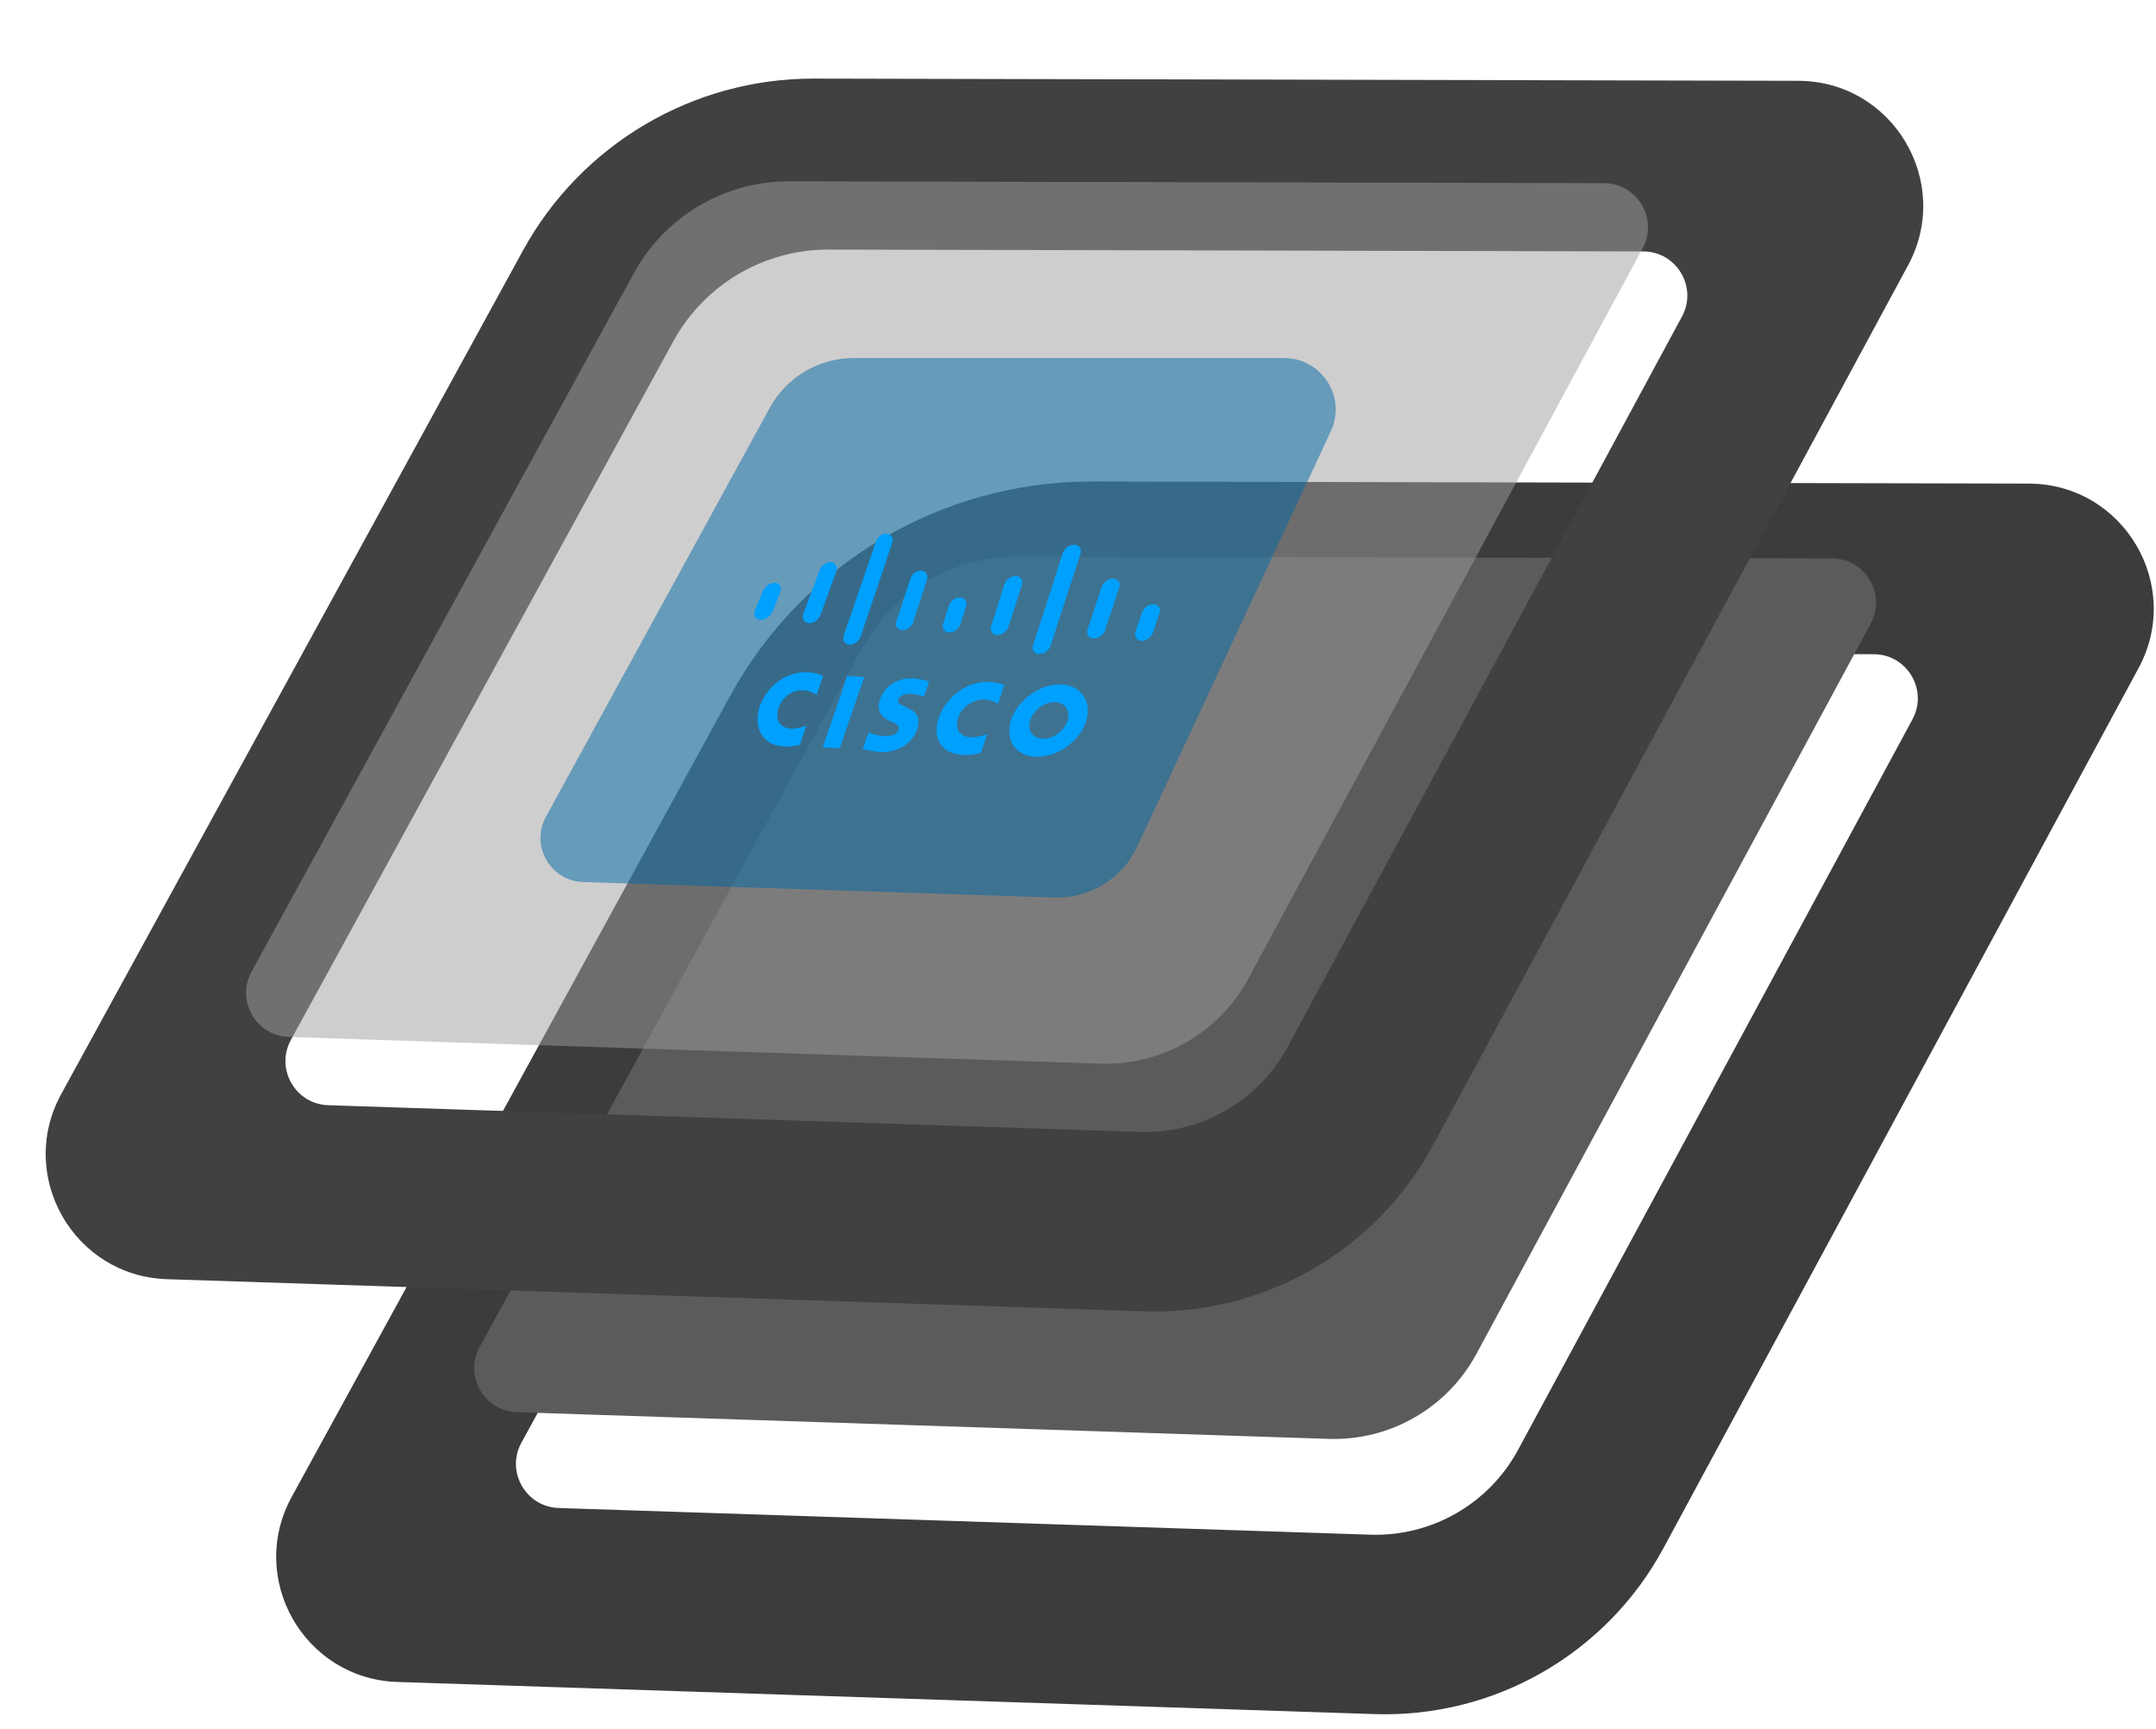 <svg width="293" height="235" viewBox="0 0 293 235" fill="none" xmlns="http://www.w3.org/2000/svg">
<g filter="url(#filter0_d_114_848)">
<path fill-rule="evenodd" clip-rule="evenodd" d="M34.642 193.44C28.559 204.554 36.333 218.177 48.995 218.593L181.808 222.96C198.109 223.496 213.311 214.762 221.059 200.41L285.631 80.801C291.738 69.49 283.565 55.754 270.71 55.725L143.492 55.438C122.983 55.391 104.089 66.56 94.242 84.55L34.642 193.44ZM65.86 186.072C63.713 189.995 66.457 194.803 70.926 194.95L181.228 198.576C189.568 198.85 197.346 194.382 201.31 187.039L254.905 87.763C257.06 83.771 254.176 78.923 249.639 78.913L138.928 78.663C130.139 78.643 122.041 83.429 117.821 91.139L65.86 186.072Z" fill="#3C3C3C"/>
</g>
<g filter="url(#filter1_dd_114_848)">
<path d="M70.255 198.931C65.785 198.785 63.042 193.976 65.189 190.054L117.15 95.121C121.37 87.411 129.467 82.624 138.257 82.644L248.967 82.894C253.504 82.905 256.389 87.752 254.234 91.745L200.638 191.021C196.674 198.364 188.897 202.832 180.557 202.558L70.255 198.931Z" fill="#5B5B5B"/>
</g>
<g filter="url(#filter2_d_114_848)">
<path fill-rule="evenodd" clip-rule="evenodd" d="M3.317 138.698C-2.766 149.812 5.008 163.435 17.671 163.851L150.483 168.217C166.785 168.753 181.986 160.02 189.734 145.668L254.306 26.059C260.413 14.747 252.24 1.012 239.386 0.983L105.632 0.681C89.151 0.643 73.969 9.618 66.056 24.075L3.317 138.698ZM34.535 131.33C32.389 135.252 35.132 140.061 39.601 140.208L149.903 143.834C158.244 144.108 166.021 139.64 169.985 132.297L223.58 33.021C225.736 29.029 222.851 24.181 218.314 24.171L107.604 23.92C98.814 23.9 90.717 28.687 86.497 36.397L34.535 131.33Z" fill="#424141"/>
</g>
<path d="M39.255 140.931C34.785 140.785 32.042 135.976 34.189 132.054L86.15 37.121C90.37 29.411 98.467 24.624 107.257 24.644L217.967 24.895C222.504 24.905 225.389 29.753 223.234 33.745L169.638 133.021C165.674 140.364 157.897 144.832 149.557 144.558L39.255 140.931Z" fill="#A09E9E" fill-opacity="0.5"/>
<path d="M79.257 119.879C74.787 119.732 72.044 114.924 74.191 111.002L104.614 55.418C106.895 51.251 111.267 48.66 116.018 48.66L174.514 48.66C179.634 48.66 183.022 53.977 180.859 58.617L154.551 115.06C152.52 119.417 148.085 122.142 143.28 121.984L79.257 119.879Z" fill="#0068A6" fill-opacity="0.5"/>
<path d="M133.295 102.313C133.595 101.463 133.885 100.613 134.185 99.763C134.165 99.763 134.155 99.773 134.125 99.783C133.455 100.043 132.775 100.183 132.115 100.193C131.425 100.223 130.835 100.013 130.445 99.593C130.175 99.293 130.035 98.883 130.045 98.413C130.065 97.913 130.235 97.383 130.535 96.873C130.845 96.363 131.285 95.913 131.815 95.593C132.295 95.303 132.805 95.123 133.295 95.083C134.165 95.023 134.955 95.203 135.575 95.623C135.575 95.633 135.595 95.643 135.615 95.653C135.905 94.803 136.205 93.953 136.485 93.103C136.455 93.083 136.415 93.073 136.375 93.063C135.715 92.793 134.975 92.663 134.175 92.673C133.465 92.663 132.705 92.803 131.955 93.073C131.205 93.343 130.475 93.773 129.825 94.313C128.835 95.173 128.065 96.243 127.635 97.383C127.215 98.513 127.165 99.633 127.505 100.573C127.875 101.463 128.615 102.113 129.605 102.393C130.635 102.703 131.845 102.693 133.085 102.363C133.155 102.343 133.215 102.333 133.295 102.313ZM108.705 101.213C109.005 100.353 109.295 99.493 109.585 98.623C109.555 98.633 109.545 98.643 109.525 98.643C108.885 98.893 108.235 99.023 107.605 99.023C106.955 99.033 106.395 98.803 106.015 98.363C105.755 98.043 105.615 97.623 105.625 97.153C105.625 96.633 105.795 96.093 106.085 95.583C106.365 95.073 106.795 94.613 107.305 94.303C107.775 94.013 108.275 93.843 108.745 93.813C109.585 93.773 110.365 93.983 110.945 94.423C110.965 94.433 110.975 94.443 110.985 94.453C111.275 93.593 111.575 92.723 111.865 91.853C111.835 91.843 111.795 91.833 111.765 91.813C111.125 91.523 110.395 91.373 109.625 91.363C108.915 91.343 108.175 91.453 107.435 91.713C106.685 91.983 105.965 92.403 105.325 92.953C104.365 93.803 103.625 94.893 103.245 96.033C102.865 97.183 102.865 98.323 103.215 99.273C103.565 100.203 104.275 100.873 105.215 101.193C106.195 101.533 107.335 101.553 108.505 101.263C108.565 101.243 108.645 101.233 108.705 101.213ZM118.035 99.563C117.775 100.303 117.505 101.053 117.245 101.793C117.295 101.803 117.345 101.813 117.385 101.833C117.825 101.953 118.295 102.043 118.765 102.113C119.175 102.183 119.605 102.213 120.045 102.213C120.455 102.203 120.895 102.143 121.335 102.033C121.835 101.923 122.355 101.703 122.845 101.393C123.295 101.103 123.695 100.733 124.015 100.303C124.545 99.593 124.835 98.793 124.815 98.063C124.815 97.683 124.695 97.343 124.495 97.063C124.305 96.793 124.045 96.573 123.725 96.423C123.265 96.193 122.805 95.963 122.345 95.723C122.175 95.633 122.075 95.463 122.055 95.263C122.045 95.183 122.065 95.093 122.095 95.003C122.135 94.923 122.185 94.833 122.255 94.763C122.385 94.623 122.545 94.513 122.715 94.453C122.925 94.363 123.135 94.323 123.345 94.303C123.695 94.273 124.045 94.293 124.365 94.373C124.755 94.433 125.125 94.523 125.475 94.653C125.505 94.653 125.535 94.663 125.565 94.673C125.805 93.993 126.035 93.313 126.275 92.633C126.225 92.623 126.175 92.603 126.125 92.593C125.765 92.473 125.385 92.383 124.995 92.313C124.485 92.213 123.955 92.183 123.405 92.223C122.715 92.243 121.985 92.483 121.315 92.883C120.855 93.153 120.455 93.523 120.145 93.963C119.685 94.613 119.425 95.353 119.415 96.043C119.415 96.383 119.505 96.693 119.665 96.963C119.805 97.183 119.985 97.383 120.195 97.553C120.465 97.763 120.785 97.933 121.125 98.063C121.235 98.103 121.345 98.153 121.455 98.203C121.515 98.233 121.565 98.263 121.625 98.283C121.635 98.293 121.655 98.303 121.665 98.313C121.825 98.393 121.965 98.513 122.045 98.663C122.105 98.773 122.145 98.893 122.145 99.033C122.135 99.153 122.085 99.283 122.015 99.403C121.875 99.603 121.685 99.763 121.475 99.853C121.245 99.943 121.015 100.003 120.795 100.013C120.475 100.053 120.155 100.053 119.835 100.013C119.435 99.963 119.055 99.873 118.685 99.773C118.485 99.713 118.295 99.653 118.105 99.583C118.085 99.573 118.055 99.573 118.035 99.563ZM111.815 101.573C112.575 101.613 113.345 101.653 114.115 101.703C115.225 98.473 116.345 95.243 117.455 92.023C116.685 91.973 115.905 91.923 115.135 91.873C114.035 95.103 112.925 98.333 111.815 101.573ZM141.595 95.933C141.925 95.733 142.265 95.593 142.625 95.503C142.975 95.423 143.315 95.403 143.625 95.453C143.955 95.493 144.235 95.603 144.475 95.763C144.715 95.933 144.895 96.153 145.025 96.413C145.145 96.673 145.205 96.963 145.185 97.283C145.185 97.593 145.105 97.923 144.955 98.253C144.825 98.573 144.615 98.883 144.355 99.163C144.105 99.453 143.805 99.703 143.475 99.903C143.455 99.913 143.435 99.923 143.425 99.933C142.765 100.313 142.035 100.473 141.405 100.373C140.765 100.273 140.285 99.933 140.045 99.403C139.805 98.883 139.835 98.223 140.125 97.573C140.415 96.923 140.945 96.333 141.595 95.933ZM137.415 97.773C137.175 98.513 137.095 99.253 137.205 99.933C137.295 100.613 137.575 101.213 138.005 101.693C138.445 102.163 139.015 102.513 139.695 102.693C140.365 102.883 141.135 102.903 141.925 102.763C142.975 102.603 144.055 102.153 144.995 101.463C145.945 100.783 146.715 99.903 147.215 98.943C147.725 97.983 147.915 96.993 147.805 96.083C147.695 95.173 147.265 94.403 146.585 93.863C145.975 93.373 145.195 93.083 144.305 93.023C143.425 92.973 142.465 93.143 141.545 93.543C140.615 93.943 139.745 94.543 139.025 95.283C138.295 96.023 137.745 96.883 137.415 97.773ZM154.295 85.883C154.205 86.193 154.235 86.493 154.395 86.713C154.535 86.943 154.795 87.073 155.095 87.093C155.405 87.113 155.735 87.003 156.025 86.803C156.325 86.593 156.545 86.313 156.665 86.003C156.975 85.113 157.275 84.213 157.585 83.323C157.675 83.013 157.645 82.713 157.485 82.493C157.335 82.263 157.085 82.133 156.775 82.123C156.465 82.113 156.135 82.213 155.835 82.423C155.545 82.623 155.315 82.913 155.195 83.223C154.895 84.113 154.595 85.003 154.295 85.883ZM147.785 85.613C147.705 85.913 147.745 86.203 147.895 86.413C148.055 86.623 148.305 86.753 148.605 86.763C148.905 86.773 149.235 86.673 149.525 86.473C149.815 86.283 150.045 86.003 150.165 85.703C150.835 83.733 151.485 81.753 152.135 79.783C152.215 79.483 152.175 79.193 152.015 78.983C151.865 78.763 151.605 78.643 151.295 78.633C150.985 78.633 150.655 78.733 150.365 78.933C150.075 79.143 149.845 79.413 149.725 79.713C149.075 81.683 148.425 83.653 147.785 85.613ZM140.365 87.753C140.285 88.053 140.335 88.333 140.485 88.543C140.645 88.753 140.895 88.873 141.185 88.883C141.495 88.893 141.825 88.793 142.115 88.603C142.395 88.403 142.635 88.133 142.755 87.833C144.135 83.603 145.505 79.383 146.865 75.173C146.935 74.873 146.895 74.583 146.735 74.373C146.575 74.163 146.315 74.043 145.995 74.033C145.685 74.033 145.345 74.143 145.055 74.343C144.765 74.553 144.535 74.833 144.425 75.133C143.105 79.323 141.745 83.533 140.365 87.753ZM134.675 85.143C134.595 85.443 134.635 85.733 134.785 85.943C134.945 86.163 135.195 86.283 135.495 86.293C135.795 86.313 136.125 86.203 136.415 86.013C136.695 85.813 136.915 85.533 137.035 85.243C137.665 83.293 138.285 81.363 138.885 79.433C138.965 79.133 138.925 78.843 138.765 78.633C138.615 78.423 138.345 78.303 138.035 78.293C137.735 78.283 137.405 78.393 137.115 78.583C136.835 78.783 136.605 79.063 136.515 79.353C135.905 81.283 135.295 83.213 134.675 85.143ZM128.155 84.833C128.085 85.123 128.135 85.403 128.275 85.613C128.435 85.813 128.685 85.943 128.965 85.953C129.255 85.973 129.575 85.873 129.855 85.693C130.125 85.503 130.355 85.243 130.475 84.953C130.765 84.093 131.035 83.223 131.305 82.363C131.385 82.063 131.345 81.773 131.195 81.563C131.035 81.343 130.795 81.213 130.495 81.193C130.195 81.173 129.865 81.273 129.585 81.473C129.305 81.663 129.095 81.943 128.985 82.233C128.715 83.103 128.435 83.963 128.155 84.833ZM121.815 84.433C121.725 84.733 121.755 85.033 121.895 85.263C122.045 85.483 122.275 85.623 122.585 85.643C122.875 85.663 123.195 85.563 123.485 85.363C123.765 85.163 123.985 84.883 124.105 84.583C124.735 82.633 125.365 80.693 125.985 78.763C126.065 78.463 126.025 78.173 125.885 77.943C125.745 77.723 125.495 77.583 125.205 77.553C124.925 77.533 124.615 77.623 124.335 77.813C124.065 78.003 123.855 78.273 123.745 78.573C123.105 80.513 122.465 82.473 121.815 84.433ZM114.655 86.383C114.555 86.693 114.585 86.993 114.725 87.223C114.865 87.453 115.105 87.593 115.395 87.613C115.695 87.633 116.025 87.533 116.305 87.333C116.595 87.133 116.815 86.843 116.945 86.543C118.405 82.253 119.845 77.993 121.255 73.753C121.335 73.453 121.325 73.153 121.185 72.923C121.045 72.693 120.815 72.553 120.535 72.523C120.255 72.493 119.955 72.573 119.675 72.763C119.405 72.953 119.195 73.223 119.075 73.533C117.615 77.793 116.145 82.073 114.655 86.383ZM109.155 83.483C109.065 83.793 109.095 84.083 109.245 84.303C109.385 84.533 109.625 84.663 109.915 84.683C110.205 84.703 110.535 84.613 110.815 84.423C111.095 84.233 111.335 83.963 111.475 83.663C112.195 81.653 112.925 79.653 113.645 77.653C113.745 77.343 113.725 77.043 113.595 76.813C113.465 76.573 113.235 76.433 112.945 76.403C112.665 76.373 112.345 76.473 112.055 76.663C111.765 76.863 111.535 77.143 111.395 77.453C110.645 79.463 109.895 81.473 109.155 83.483ZM102.575 83.023C102.465 83.333 102.485 83.623 102.625 83.853C102.755 84.083 103.015 84.213 103.325 84.233C103.635 84.253 103.965 84.163 104.275 83.963C104.575 83.773 104.825 83.493 104.965 83.183C105.335 82.283 105.685 81.373 106.045 80.473C106.165 80.153 106.155 79.843 106.025 79.613C105.895 79.383 105.655 79.233 105.355 79.213C105.055 79.193 104.715 79.293 104.405 79.493C104.095 79.693 103.845 79.983 103.695 80.303C103.325 81.203 102.955 82.113 102.575 83.023Z" fill="#00A0FF"/>
<defs>
<filter id="filter0_d_114_848" x="32.532" y="55.438" width="260.163" height="177.545" filterUnits="userSpaceOnUse" color-interpolation-filters="sRGB">
<feFlood flood-opacity="0" result="BackgroundImageFix"/>
<feColorMatrix in="SourceAlpha" type="matrix" values="0 0 0 0 0 0 0 0 0 0 0 0 0 0 0 0 0 0 127 0" result="hardAlpha"/>
<feOffset dx="5" dy="10"/>
<feComposite in2="hardAlpha" operator="out"/>
<feColorMatrix type="matrix" values="0 0 0 0 0.192 0 0 0 0 0.192 0 0 0 0 0.192 0 0 0 1 0"/>
<feBlend mode="normal" in2="BackgroundImageFix" result="effect1_dropShadow_114_848"/>
<feBlend mode="normal" in="SourceGraphic" in2="effect1_dropShadow_114_848" result="shape"/>
</filter>
<filter id="filter1_dd_114_848" x="64.444" y="77.644" width="190.518" height="124.925" filterUnits="userSpaceOnUse" color-interpolation-filters="sRGB">
<feFlood flood-opacity="0" result="BackgroundImageFix"/>
<feColorMatrix in="SourceAlpha" type="matrix" values="0 0 0 0 0 0 0 0 0 0 0 0 0 0 0 0 0 0 127 0" result="hardAlpha"/>
<feOffset dy="-2"/>
<feComposite in2="hardAlpha" operator="out"/>
<feColorMatrix type="matrix" values="0 0 0 0 0.286 0 0 0 0 0.286 0 0 0 0 0.286 0 0 0 1 0"/>
<feBlend mode="normal" in2="BackgroundImageFix" result="effect1_dropShadow_114_848"/>
<feColorMatrix in="SourceAlpha" type="matrix" values="0 0 0 0 0 0 0 0 0 0 0 0 0 0 0 0 0 0 127 0" result="hardAlpha"/>
<feOffset dy="-5"/>
<feComposite in2="hardAlpha" operator="out"/>
<feColorMatrix type="matrix" values="0 0 0 0 0.278 0 0 0 0 0.278 0 0 0 0 0.278 0 0 0 1 0"/>
<feBlend mode="normal" in2="effect1_dropShadow_114_848" result="effect2_dropShadow_114_848"/>
<feBlend mode="normal" in="SourceGraphic" in2="effect2_dropShadow_114_848" result="shape"/>
</filter>
<filter id="filter2_d_114_848" x="1.208" y="0.68" width="260.163" height="177.56" filterUnits="userSpaceOnUse" color-interpolation-filters="sRGB">
<feFlood flood-opacity="0" result="BackgroundImageFix"/>
<feColorMatrix in="SourceAlpha" type="matrix" values="0 0 0 0 0 0 0 0 0 0 0 0 0 0 0 0 0 0 127 0" result="hardAlpha"/>
<feOffset dx="5" dy="10"/>
<feComposite in2="hardAlpha" operator="out"/>
<feColorMatrix type="matrix" values="0 0 0 0 0.192 0 0 0 0 0.192 0 0 0 0 0.192 0 0 0 1 0"/>
<feBlend mode="normal" in2="BackgroundImageFix" result="effect1_dropShadow_114_848"/>
<feBlend mode="normal" in="SourceGraphic" in2="effect1_dropShadow_114_848" result="shape"/>
</filter>
</defs>
</svg>
